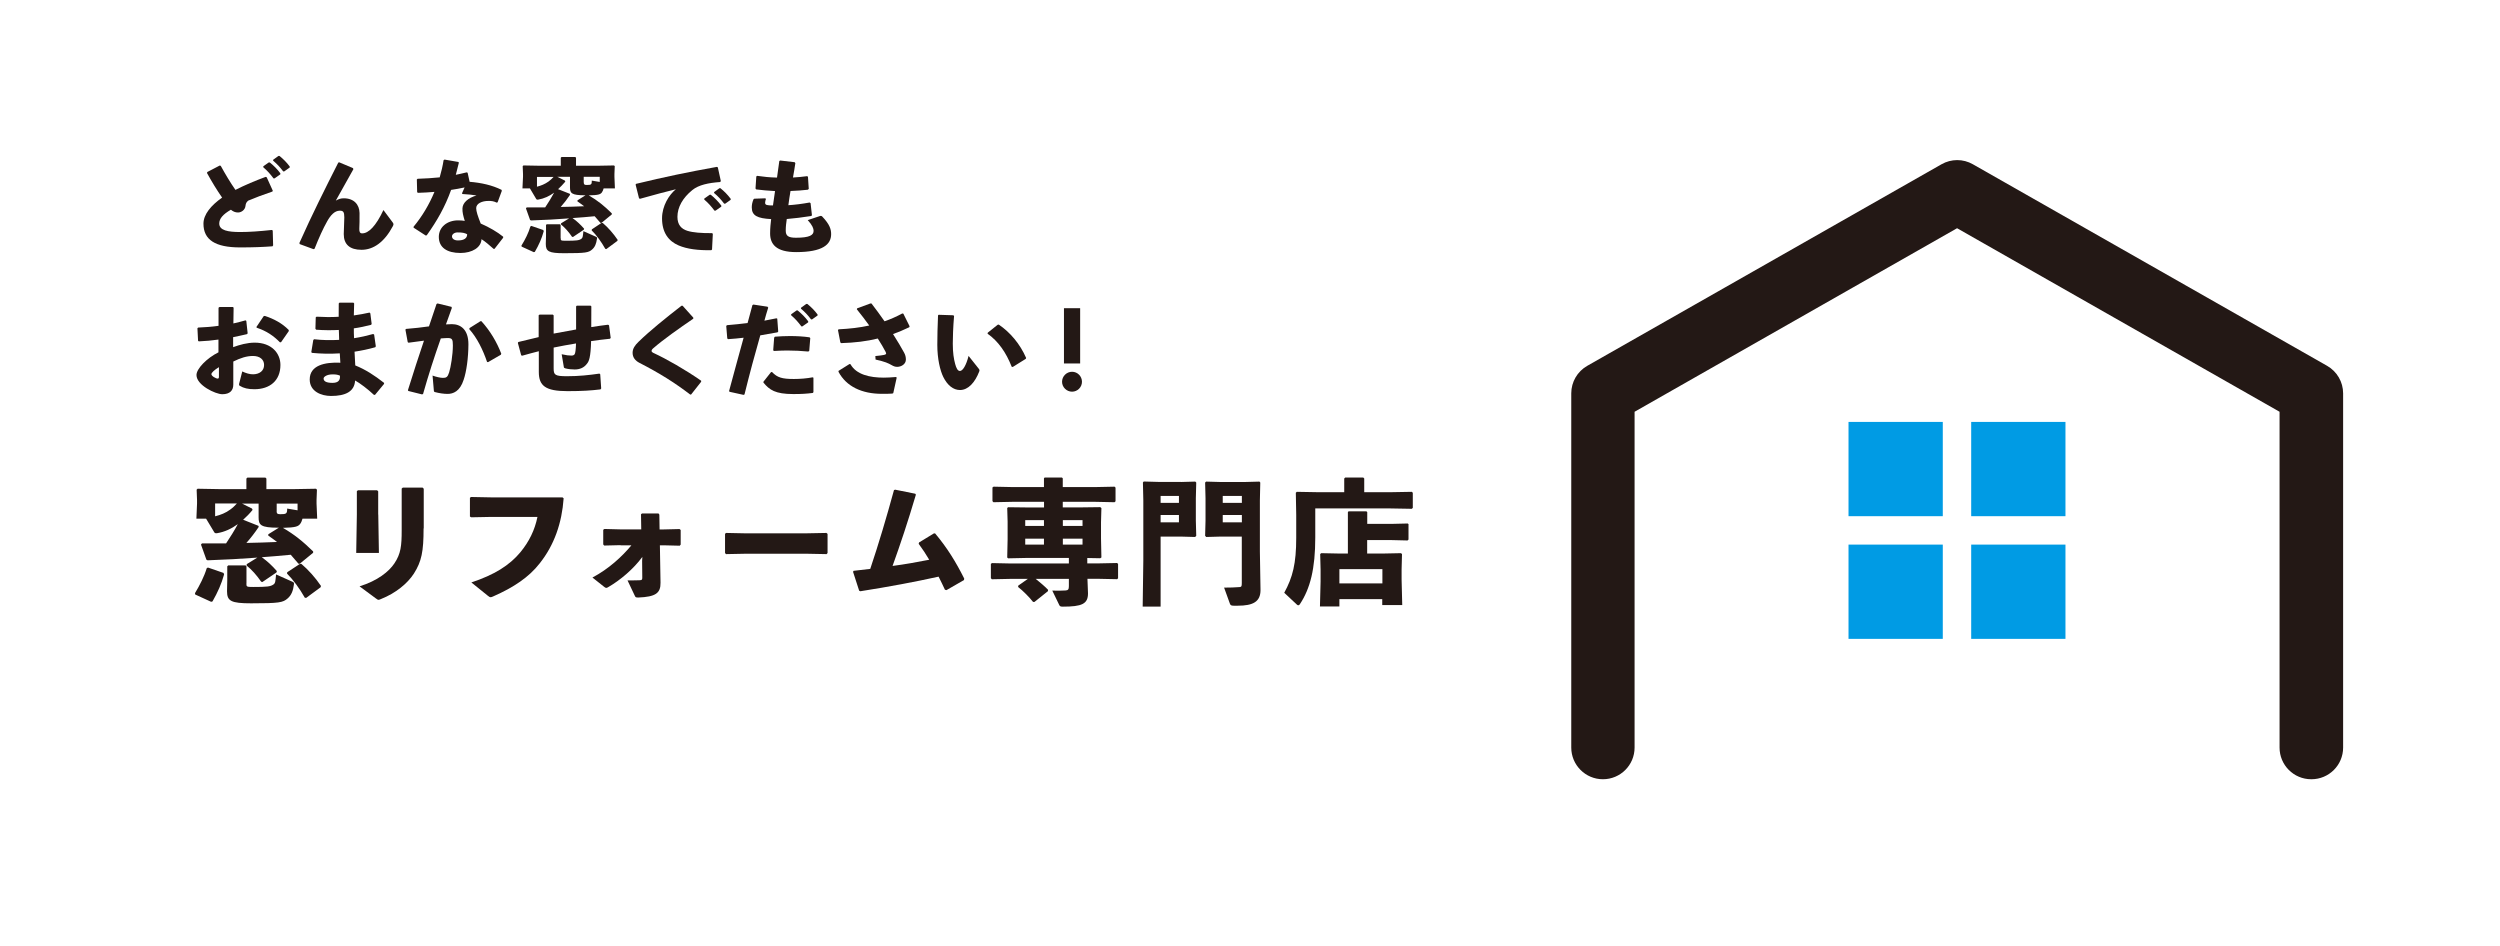 <?xml version="1.0" encoding="UTF-8"?><svg id="b" xmlns="http://www.w3.org/2000/svg" viewBox="0 0 315.05 119.22"><g id="c"><g><rect y="0" width="315.05" height="119.22" fill="#fff"/><g><path d="m291.26,98.2c-2.21,0-3.99-1.79-3.99-3.99v-42.32l-40.64-23.13-40.64,23.13v42.32c0,2.21-1.79,3.99-3.99,3.99s-3.99-1.79-3.99-3.99v-44.64c0-1.44.77-2.76,2.02-3.47l44.64-25.4c1.23-.7,2.73-.7,3.95,0l44.64,25.4c1.25.71,2.02,2.04,2.02,3.47v44.64c0,2.21-1.79,3.99-3.99,3.99Z" fill="#231815"/><g><rect x="232.95" y="68.63" width="11.88" height="11.88" transform="translate(164.32 313.46) rotate(-90)" fill="#009be4"/><rect x="248.41" y="53.17" width="11.88" height="11.88" transform="translate(195.24 313.46) rotate(-90)" fill="#009be4"/><rect x="232.95" y="53.17" width="11.88" height="11.88" fill="#009be4"/><rect x="248.41" y="68.63" width="11.88" height="11.88" fill="#009be4"/></g></g><g><path d="m34.35,31.04c-1.2.09-2.46.14-4.09.14-3.12,0-4.62-.95-4.62-2.99,0-1.18.97-2.31,2.35-3.29-.64-.91-1.33-2.05-1.9-3.09l.03-.13,1.57-.82.13.04c.57,1.04,1.22,2.13,1.85,3.03,1.18-.6,2.51-1.16,3.81-1.64l.13.05.77,1.7-.05.1c-1.13.38-2.29.82-3.04,1.14-.21.17-.32.34-.35.65-.04.52-.53.85-.94.85-.35,0-.64-.13-.9-.35-1.01.58-1.47,1.13-1.47,1.74,0,.87,1.1,1.07,2.64,1.07,1.14,0,2.42-.09,4-.26l.1.08.05,1.86-.08.12Zm-1.16-10.09l.68-.48h.13c.48.39.94.84,1.33,1.37v.13s-.73.51-.73.51h-.13c-.4-.53-.77-.96-1.29-1.4v-.12Zm1.24-.82l.66-.48h.13c.48.39.9.81,1.29,1.33v.13s-.69.49-.69.49h-.13c-.4-.53-.75-.91-1.27-1.35v-.12Z" fill="#231815"/><path d="m42.76,20.46l1.73.73.04.14c-.83,1.52-1.52,2.68-2.21,3.95.38-.21.65-.29,1.01-.29,1.27,0,1.96.79,1.98,1.85.01.81-.01,1.57-.03,1.95-.01.38.04.62.36.62.81,0,1.73-.91,2.68-2.94l1.16,1.55c.13.18.14.25.03.48-1.08,2.03-2.46,2.98-3.95,2.98s-2.24-.69-2.24-1.98c0-.57.07-1.42.07-2.11s-.14-.84-.57-.84c-.65,0-1.16.57-1.59,1.34-.52.92-1.03,2.05-1.59,3.46l-.13.05-1.74-.64-.04-.14c1.6-3.59,3.24-6.85,4.9-10.13l.13-.04Z" fill="#231815"/><path d="m57.82,20.53c-.12.52-.26,1.03-.38,1.5.46-.09.91-.2,1.37-.31l.12.05.25,1.14c1.46.12,2.83.42,4.02,1.01l.04.13-.53,1.44-.1.05c-.42-.2-.68-.22-1.05-.22-.83,0-1.55.33-1.55.91,0,.4.2,1,.57,1.94,1.08.47,2.11,1.07,2.83,1.66v.13l-1.09,1.4h-.12c-.56-.49-.97-.86-1.52-1.22-.04,1.05-1.18,1.74-2.65,1.74-1.69,0-2.73-.68-2.73-2.03,0-1.22,1.04-2.08,2.43-2.08.46,0,.57.03.84.07-.2-.66-.31-1.08-.29-1.59.03-.7.69-1.3,1.77-1.62-.51-.09-1.14-.14-1.77-.18l-.06-.09.33-.74c-.56.12-1.13.23-1.7.31-.78,2.17-1.77,3.89-3.07,5.72l-.13.03-1.53-.99v-.12c1.09-1.31,1.98-2.82,2.63-4.39-.68.06-1.37.1-2.08.12l-.1-.08-.04-1.6.09-.09c.99-.03,1.91-.09,2.79-.18.21-.73.38-1.44.49-2.16l.12-.08,1.74.3.08.12Zm-.16,8.76c-.44,0-.7.27-.7.49,0,.31.29.52.75.52.74,0,1.17-.26,1.16-.78-.3-.17-.62-.23-1.21-.23Z" fill="#231815"/><path d="m68.47,29l.05.14c-.26.94-.61,1.72-1.12,2.6l-.13.04-1.53-.7-.03-.13c.46-.74.9-1.61,1.13-2.41l.12-.07,1.51.52Zm7.2-.91c-.26-.31-.49-.58-.73-.84-.94.09-1.86.17-2.79.23.56.4,1,.82,1.46,1.34l-.04.13-1.37.92-.12-.04c-.44-.64-.88-1.13-1.4-1.56l.03-.13,1.01-.62c-1.52.12-3.05.2-4.8.26l-.12-.06-.52-1.46.09-.12h2.33c.4-.61.79-1.22,1.13-1.86-.61.44-1.27.75-1.99.87-.14.03-.22,0-.27-.08l-.79-1.33h-.94l.07-1.46v-.35l-.04-.99.09-.09,2.16.04h2.55v-1.01l.09-.09h1.74l.09.09v1.01h2.63l2.16-.04.09.09-.04.99v.35l.06,1.46h-1.42c-.05.19-.13.39-.23.52-.18.22-.39.34-1.65.36,1.12.65,1.94,1.31,2.91,2.27v.13l-1.3,1.07h-.13Zm-8.01-4.56c.52-.13,1.01-.33,1.46-.65.23-.17.44-.36.64-.58h-2.09v1.24Zm3,6.47c0,.31.01.34.65.34,1.35,0,1.66-.04,1.96-.25.18-.13.18-.32.25-.96l1.57.7c.14.07.17.1.14.26-.08.61-.25,1.04-.61,1.35-.44.39-.79.47-3.51.47-1.95,0-2.33-.22-2.33-1.17l.03-1.08v-1.31l.09-.09h1.66l.09.09v1.65Zm1.18-5.45c-.38.56-.77,1.07-1.18,1.53.99-.01,1.96-.05,2.95-.09-.26-.21-.55-.4-.84-.61v-.13l1.01-.64h-.05c-1.7,0-1.9-.26-1.9-1v-1.33h-1.6l.96.48.05.13c-.29.35-.6.66-.91.95l1.47.58.04.12Zm1.73-1.55c0,.23.07.31.35.31.6,0,.66-.05.66-.55l1,.17v-.65h-2.02v.71Zm2.25,5.1h.14c.68.58,1.34,1.33,1.88,2.13l-.04.13-1.39,1.03-.13-.03c-.51-.9-1.1-1.72-1.72-2.33l.03-.13,1.22-.81Z" fill="#231815"/><path d="m80.53,24.99l-.43-1.72.05-.1c3.63-.88,6.53-1.48,10.19-2.14l.12.06.38,1.73-.09.12c-1.44.1-2.71.36-3.5,1.01-1.21.98-1.88,2.16-1.88,3.38,0,1,.49,1.52,1.26,1.76.72.22,1.76.3,3.11.29l.09.09-.1,1.98-.1.08c-1.62.03-3.04-.14-4.11-.6-1.29-.55-2.09-1.64-2.09-3.41,0-1.6.9-2.98,1.74-3.67-1.27.31-2.67.68-4.51,1.2l-.12-.05Zm8.23.03l.68-.48h.13c.48.39.94.85,1.33,1.37v.13s-.73.51-.73.51h-.13c-.4-.53-.77-.96-1.29-1.4v-.12Zm1.24-.82l.66-.48h.13c.48.39.9.81,1.29,1.33v.13s-.69.49-.69.49h-.13c-.4-.53-.75-.91-1.27-1.35v-.12Z" fill="#231815"/><path d="m96.52,25.08c-.05.16-.1.3-.1.48,0,.29.26.33.99.33.1-.73.18-1.26.26-1.81-.91-.05-1.68-.12-2.38-.21l-.08-.12.1-1.51.1-.08c.81.12,1.6.2,2.51.22.1-.71.21-1.44.29-2.09l.12-.06,1.81.21.09.12c-.08.55-.18,1.17-.3,1.81.6-.03,1.18-.09,1.79-.17l.1.08.1,1.53-.12.1c-.66.08-1.42.13-2.18.16-.1.61-.2,1.22-.27,1.79.84-.05,1.75-.17,2.68-.34l.12.08.17,1.52-.08.1c-1.12.18-2.15.3-3.09.38-.07.51-.13.92-.13,1.46,0,.65.3.9,1.29.9,1.74,0,2.22-.34,2.22-.87,0-.27-.13-.69-.74-1.35l1.55-.52c.13-.04.23.01.29.08.95,1,1.11,1.61,1.11,2.21,0,1.3-1.07,2.26-4.41,2.26-2.55,0-3.28-1.03-3.28-2.35,0-.74.07-1.26.13-1.81-1.73-.09-2.44-.43-2.44-1.47,0-.31.05-.64.23-1.05l.1-.05,1.39-.05.06.1Z" fill="#231815"/><path d="m27.55,42.79c-.82.12-1.64.19-2.5.23l-.09-.08-.08-1.57.09-.09c.9-.04,1.75-.1,2.57-.22v-2.28s.12-.09.12-.09h1.69l.09.08-.03,1.99c.55-.12,1.03-.25,1.53-.39l.1.07.17,1.57-.09.1c-.58.13-1.17.27-1.74.38v1.26c.81-.3,1.79-.57,2.72-.57,2.13,0,3.24,1.34,3.24,2.81,0,1.99-1.35,3.06-3.28,3.06-.77,0-1.34-.12-1.86-.44-.08-.05-.09-.16-.07-.23l.4-1.57c.44.21.96.38,1.42.36.75-.03,1.33-.43,1.33-1.18,0-.66-.51-1.13-1.4-1.13-.81,0-1.56.25-2.48.7v2.91c0,.71-.4,1.21-1.39,1.21-.84,0-3.25-1.13-3.25-2.42,0-.79,1.3-2.13,2.77-2.86v-1.6Zm.04,3.48c-.57.34-.95.7-.95.88,0,.25.58.56.79.56.12,0,.16-.07.16-.25v-1.2Zm4.72-5.06l.92-1.37.14-.03c1.12.36,2.21.94,3.02,1.78v.14s-.96,1.38-.96,1.38l-.14.04c-.84-.85-1.69-1.43-2.94-1.85l-.04-.1Z" fill="#231815"/><path d="m39.57,42.75c1.01.12,2.08.14,3.17.08-.03-.42,0-.83-.04-1.25-.96.05-1.9.04-2.86-.03l-.09-.12.04-1.44.1-.08c.9.05,1.85.07,2.79.01,0-.53,0-1.08.01-1.68l.09-.1h1.76l.09.1c-.01.51-.03,1.03-.04,1.51.71-.1,1.38-.22,1.98-.36l.1.1.17,1.35-.09.1c-.7.18-1.43.34-2.16.44,0,.42,0,.82.03,1.24.83-.13,1.64-.31,2.41-.53l.12.08.21,1.47-.07.12c-.88.25-1.75.43-2.61.56.03.61.05,1.18.09,1.73,1.31.53,2.41,1.25,3.63,2.2v.13l-1.14,1.38h-.14c-.74-.7-1.75-1.47-2.37-1.81-.08,1.4-1.21,1.95-3.03,1.95-1.23,0-2.69-.56-2.69-2.08,0-1.77,1.88-2.2,3.86-2.11-.03-.39-.05-.79-.07-1.18-1.22.08-2.37.05-3.51-.06l-.08-.1.25-1.52.09-.09Zm2.33,4.43c-.68,0-1.12.29-1.12.52,0,.31.27.55,1.12.55.73,0,.99-.33.94-.91-.29-.12-.48-.16-.94-.16Z" fill="#231815"/><path d="m51.41,49.16c.7-2.26,1.35-4.24,2.02-6.23-.6.09-1.3.18-1.95.26l-.1-.08-.29-1.57.08-.09c1.03-.08,1.99-.19,2.89-.32.31-.9.61-1.82.95-2.82l.13-.07,1.76.43.04.14c-.27.74-.52,1.43-.74,2.07.26-.01.51-.03.75-.03,1.08,0,2.09.66,2.08,2.56-.01,1.72-.25,3.43-.6,4.45-.47,1.47-1.33,1.78-2.02,1.78-.48,0-1.03-.08-1.6-.23-.09-.03-.13-.05-.14-.23l-.16-1.85c.42.16.99.29,1.3.29.42,0,.6-.08.79-.69.21-.66.47-2.26.47-3.39,0-.78-.09-.94-.66-.94-.23,0-.53.03-.86.05-.87,2.47-1.52,4.49-2.24,7.01l-.14.04-1.72-.43-.04-.1Zm7.75-7.81l1.38-.87h.13c1.1,1.21,1.94,2.63,2.5,4.09l-.05.13-1.62.94-.12-.03c-.51-1.5-1.25-3.03-2.24-4.13l.03-.13Z" fill="#231815"/><path d="m67.87,39.74l.12-.09h1.68l.1.09v2.3c.94-.18,1.9-.36,2.83-.52.01-1.03.01-2.07,0-2.91l.09-.09h1.74l.09.09c0,.79,0,1.7-.01,2.61.69-.12,1.42-.21,2.12-.3l.12.08.21,1.59-.1.1c-.82.09-1.62.18-2.37.29-.06,2.08-.26,2.56-.55,2.89-.33.43-.82.69-1.52.69-.36,0-.81-.04-1.18-.14-.14-.04-.18-.08-.19-.18l-.27-1.6c.58.13.91.17,1.22.17.23,0,.35-.07.42-.18.08-.14.14-.52.17-1.35-.94.14-1.88.34-2.82.52v2.63c0,.82.17.98,1.68.98s2.78-.14,4.09-.33l.1.09.12,1.78-.09.12c-1.17.14-2.25.22-4.16.22-2.78,0-3.61-.68-3.61-2.42v-2.61c-.66.17-1.35.35-2.08.56l-.14-.04-.42-1.56.05-.12c.88-.22,1.74-.43,2.57-.62v-2.72Z" fill="#231815"/><path d="m86.99,49.73c-2-1.53-3.91-2.72-6.4-4-.53-.27-.87-.68-.87-1.27,0-.53.29-.94.73-1.37,1.48-1.44,3.45-3.02,5.43-4.56h.14l1.35,1.5v.13c-1.83,1.25-3.8,2.64-5.06,3.74-.13.1-.21.25-.2.34.01.09.1.18.22.23,1.68.77,4.03,2.12,6.03,3.51v.13s-1.27,1.61-1.27,1.61h-.12Z" fill="#231815"/><path d="m91.88,49.27c.66-2.47,1.25-4.58,1.83-6.71-.66.08-1.31.14-1.96.18l-.1-.09-.13-1.57.09-.1c.96-.08,1.81-.17,2.6-.27.19-.73.4-1.5.61-2.26l.12-.07,1.78.27.09.12c-.17.53-.34,1.12-.48,1.64.52-.09,1.04-.2,1.52-.3l.1.05.12,1.62-.09.1c-.7.13-1.44.26-2.17.38-.69,2.41-1.33,4.78-1.99,7.45l-.12.05-1.77-.39-.05-.1Zm4.34-1.18l.95-1.2h.13c.65.69,1.26.87,2.74.87.79,0,1.65-.07,2.37-.21l.1.05v1.82l-.08.1c-.81.1-1.39.14-2.46.14-2.28,0-3-.53-3.76-1.44v-.14Zm1.22-3.94l.12-1.6.09-.12c.65-.05,1.29-.08,1.9-.08.88,0,1.73.05,2.47.16l.09.1-.13,1.61-.12.08c-.88-.08-1.74-.13-2.67-.13-.53,0-1.08.03-1.66.06l-.09-.09Zm2.27-4.55l.68-.48h.13c.48.39.94.84,1.33,1.37v.13s-.73.51-.73.51h-.13c-.4-.53-.77-.96-1.29-1.4v-.12Zm1.24-.82l.66-.48h.13c.48.39.9.81,1.29,1.33v.13s-.69.49-.69.49h-.13c-.4-.53-.75-.91-1.27-1.35v-.12Z" fill="#231815"/><path d="m110.31,44.87c.56-.05.86-.1,1.07-.14.27-.05.36-.12.23-.38-.25-.48-.58-1.05-.99-1.69-1.4.35-2.92.53-4.62.58l-.1-.09-.3-1.56.08-.09c1.39-.07,2.67-.21,3.86-.48-.47-.65-.99-1.34-1.56-2.04l.03-.12,1.68-.62h.13c.55.7,1.1,1.47,1.65,2.25.78-.27,1.52-.6,2.24-.99l.13.03.79,1.59-.05.12c-.68.33-1.35.61-2.04.86.56.88,1.05,1.7,1.39,2.33.16.29.23.57.23.88,0,.58-.58.92-1.1.92-.25,0-.46-.08-.68-.21-.46-.26-.81-.43-2.04-.71l-.03-.43Zm-4.64,1.87l1.39-.87.12.03c.73,1.31,2.44,1.69,4.19,1.69.46,0,.9-.03,1.56-.08l.07.09-.43,1.94-.12.06c-.44.03-.79.03-1.31.03-2.57,0-4.5-.95-5.47-2.77v-.12Z" fill="#231815"/><path d="m118.31,39.67l1.83.06.09.09c-.12,1.44-.16,2.73-.16,3.48,0,1.14.12,1.91.3,2.57.14.51.31.88.6.88.35,0,.79-.7,1.09-1.9l1.3,1.64c.09.12.09.18.04.33-.52,1.35-1.37,2.33-2.42,2.33-.85,0-1.59-.6-2.11-1.65-.4-.82-.75-2.28-.75-4.04,0-1.05.03-2.3.09-3.72l.09-.08Zm6.16,2.26l1.25-1,.14-.03c1.46.99,2.69,2.46,3.45,4.2l-.04.12-1.65,1.03-.13-.04c-.7-1.79-1.69-3.21-3.04-4.16l.03-.12Z" fill="#231815"/><path d="m136.35,48.11c0,.69-.57,1.25-1.25,1.25s-1.26-.56-1.26-1.25.57-1.26,1.26-1.26,1.25.57,1.25,1.26Zm-.23-2.31h-2.04v-6.96h2.04v6.96Z" fill="#231815"/></g><g><path d="m28.17,72.2l.07.19c-.34,1.22-.8,2.24-1.46,3.4l-.17.05-2.01-.92-.03-.17c.59-.97,1.17-2.11,1.48-3.14l.15-.09,1.97.68Zm9.42-1.19c-.34-.41-.65-.76-.95-1.1-1.22.12-2.43.22-3.65.31.73.53,1.31,1.07,1.9,1.75l-.05.17-1.78,1.21-.15-.05c-.58-.83-1.16-1.48-1.84-2.04l.03-.17,1.33-.82c-1.99.15-4,.26-6.27.34l-.15-.08-.68-1.9.12-.15h3.04c.53-.8,1.04-1.6,1.48-2.43-.8.58-1.67.99-2.6,1.14-.19.03-.29,0-.36-.1l-1.04-1.73h-1.22l.08-1.9v-.46l-.05-1.29.12-.12,2.82.05h3.33v-1.33l.12-.12h2.28l.12.12v1.33h3.43l2.82-.05.12.12-.05,1.29v.46l.08,1.9h-1.85c-.07.26-.17.51-.31.68-.24.29-.51.44-2.16.48,1.46.85,2.53,1.72,3.81,2.97v.17l-1.7,1.39-.17-.02Zm-10.47-5.95c.68-.17,1.33-.42,1.9-.85.31-.22.58-.48.83-.76h-2.74v1.61Zm3.93,8.47c0,.41.02.44.85.44,1.77,0,2.18-.05,2.57-.32.24-.17.24-.43.32-1.26l2.06.92c.19.09.22.14.19.34-.1.8-.32,1.36-.8,1.77-.58.51-1.04.61-4.59.61-2.55,0-3.04-.29-3.04-1.53l.03-1.41v-1.72l.12-.12h2.18l.12.12v2.16Zm1.55-7.12c-.49.73-1,1.39-1.55,2.01,1.29-.02,2.57-.07,3.86-.12-.34-.27-.71-.53-1.1-.8v-.17l1.33-.83h-.07c-2.23,0-2.48-.34-2.48-1.31v-1.73h-2.09l1.26.63.07.17c-.37.46-.78.87-1.19,1.24l1.92.76.05.15Zm2.26-2.02c0,.31.08.41.46.41.78,0,.87-.07.87-.71l1.31.22v-.85h-2.63v.93Zm2.94,6.66l.19.02c.88.75,1.75,1.72,2.46,2.77l-.05.17-1.82,1.34-.17-.03c-.66-1.17-1.45-2.24-2.24-3.04l.03-.17,1.6-1.05Z" fill="#231815"/><path d="m47.67,64.84l.08,4.84h-2.86l.08-4.81v-2.97l.14-.12h2.41l.14.14v2.92Zm5.71,1.75c0,2.91-.25,4.16-1.22,5.69-.82,1.27-2.31,2.48-4.15,3.21-.15.07-.24.1-.32.1s-.17-.07-.34-.19l-2.04-1.51c2.29-.71,3.71-1.87,4.39-2.89.82-1.22.92-2.24.92-4.16v-5.27l.14-.12h2.5l.14.14v5Z" fill="#231815"/><path d="m59.35,62.63l2.58.05h8.96l.14.12c-.22,3.09-1.17,5.88-3.03,8.21-1.34,1.72-3.26,3.01-5.85,4.15-.15.07-.24.1-.32.1-.1,0-.19-.05-.36-.19l-2.07-1.67c2.91-.97,4.79-2.14,6.19-3.82,1.09-1.33,1.8-2.77,2.14-4.44h-5.76l-2.6.05-.15-.1v-2.35l.14-.12Z" fill="#231815"/><path d="m78.2,68.7l-2.06.05-.12-.14v-1.85l.15-.1,1.94.05h2.7l-.03-1.9.12-.1h2.09l.1.14.03,1.87h.48l2.04-.05.14.12v1.84l-.12.14-1.97-.05h-.53l.08,4.71c.02,1.33-.63,1.78-2.8,1.87-.32,0-.36-.03-.46-.26l-.9-1.9c.76,0,1.22,0,1.55-.02.25-.02.31-.05.31-.32l-.02-2.11.03-.51c-1.12,1.53-2.8,2.94-4.27,3.79-.25.15-.31.17-.56-.03l-1.46-1.16c2.06-1.09,3.74-2.65,4.91-4.06h-1.38Z" fill="#231815"/><path d="m101.62,69.78h-7.6l-2.53.05-.12-.14v-2.43l.15-.1,2.43.05h7.58l2.62-.05.14.12v2.41l-.12.14-2.55-.05Z" fill="#231815"/><path d="m107.61,71.93c.71-.08,1.39-.15,2.06-.24,1.09-3.25,2.02-6.39,2.99-9.93l.15-.05,2.53.51.08.12c-1.02,3.45-1.94,6.2-2.94,8.98,1.53-.2,3.11-.48,4.62-.78-.41-.7-.85-1.36-1.33-2.01l.05-.17,1.87-1.14h.15c1.53,1.82,2.62,3.6,3.67,5.69l-.03.19-2.21,1.27-.19-.05c-.25-.56-.53-1.1-.8-1.65-3.08.68-6.19,1.26-9.86,1.84l-.15-.07-.77-2.38.08-.14Z" fill="#231815"/><path d="m131.56,63.24h-3.99l-2.38.05-.12-.14v-1.72l.14-.1,2.36.05h3.99v-1.1l.08-.1h2.19l.1.1v1.1h4.13l2.4-.05.12.12v1.72l-.12.12-2.4-.05h-4.13v.7h2.38l2.35-.03.14.12-.05,1.78v2.04l.05,2.4-.15.1-1.63-.03v.68h1.36l2.4-.05.12.12v1.8l-.12.12-2.4-.05h-1.34l.07,1.84c0,1.33-.77,1.67-3.18,1.67-.25,0-.36-.03-.44-.2l-.88-1.82c.71.02,1.34,0,1.68-.02.31-.02.41-.14.41-.54v-.92h-4.18c.59.48,1.21,1,1.56,1.38l-.02.17-1.7,1.36h-.17c-.46-.59-1.27-1.41-1.89-1.89l.02-.17,1.21-.85h-2.16l-2.38.05-.12-.14v-1.8l.14-.1,2.36.05h7.33v-.7h-5.27l-2.38.05-.12-.1.05-2.31v-2.21l-.05-1.73.12-.09,2.46.03h2.06v-.7Zm0,2.31h-2.36v.73h2.36v-.73Zm-2.36,2.33v.75h2.36v-.75h-2.36Zm7.22-1.6v-.73h-2.48v.73h2.48Zm-2.48,2.35h2.48v-.75h-2.48v.75Z" fill="#231815"/><path d="m148.83,60.74l1.8-.05.12.12-.05,1.97v2.84l.05,1.9-.14.15-1.8-.05h-2.55v8.82h-2.26l.08-5.78v-7.6l-.05-2.26.1-.12,1.82.05h2.87Zm-.26,2.63v-.87h-2.31v.87h2.31Zm-2.31,2.45h2.31v-.92h-2.31v.92Zm7.55,1.8l-1.8.05-.14-.15.05-1.9v-2.84l-.05-1.97.12-.12,1.8.05h3.11l1.82-.05.1.12-.05,2.26v6.43l.08,4.86c0,1.46-.93,1.97-2.87,1.97h-.51c-.34,0-.41-.08-.48-.26l-.73-2.02c.63,0,1.5-.02,1.99-.07.2-.03.24-.1.24-.51v-5.85h-2.69Zm2.69-4.25v-.87h-2.41v.87h2.41Zm-2.41,2.45h2.41v-.92h-2.41v.92Z" fill="#231815"/><path d="m169.4,60.3l.12-.12h2.28l.12.12v1.73h3.18l2.82-.05.12.12v1.9l-.12.12-2.82-.05h-9.35v3.67c0,3.91-.63,6.43-1.94,8.4-.07.1-.12.14-.19.14s-.14-.03-.2-.1l-1.58-1.48c1.07-1.95,1.51-3.69,1.51-6.92v-2.91l-.05-2.77.12-.12,2.82.05h3.16v-1.73Zm-.61,15.21v.92h-2.45l.08-3.13v-1.53l-.05-1.94.12-.12,2.45.05h.92v-5.22l.08-.1h2.26l.1.1v1.48h3.03l2.07-.05.1.08v1.94l-.12.12-2.06-.05h-3.03v1.7h1.84l2.43-.05.12.12-.05,1.94v1.27l.08,3.21h-2.52v-.75h-5.42Zm5.42-3.79h-5.42v1.8h5.42v-1.8Z" fill="#231815"/></g></g></g></svg>
